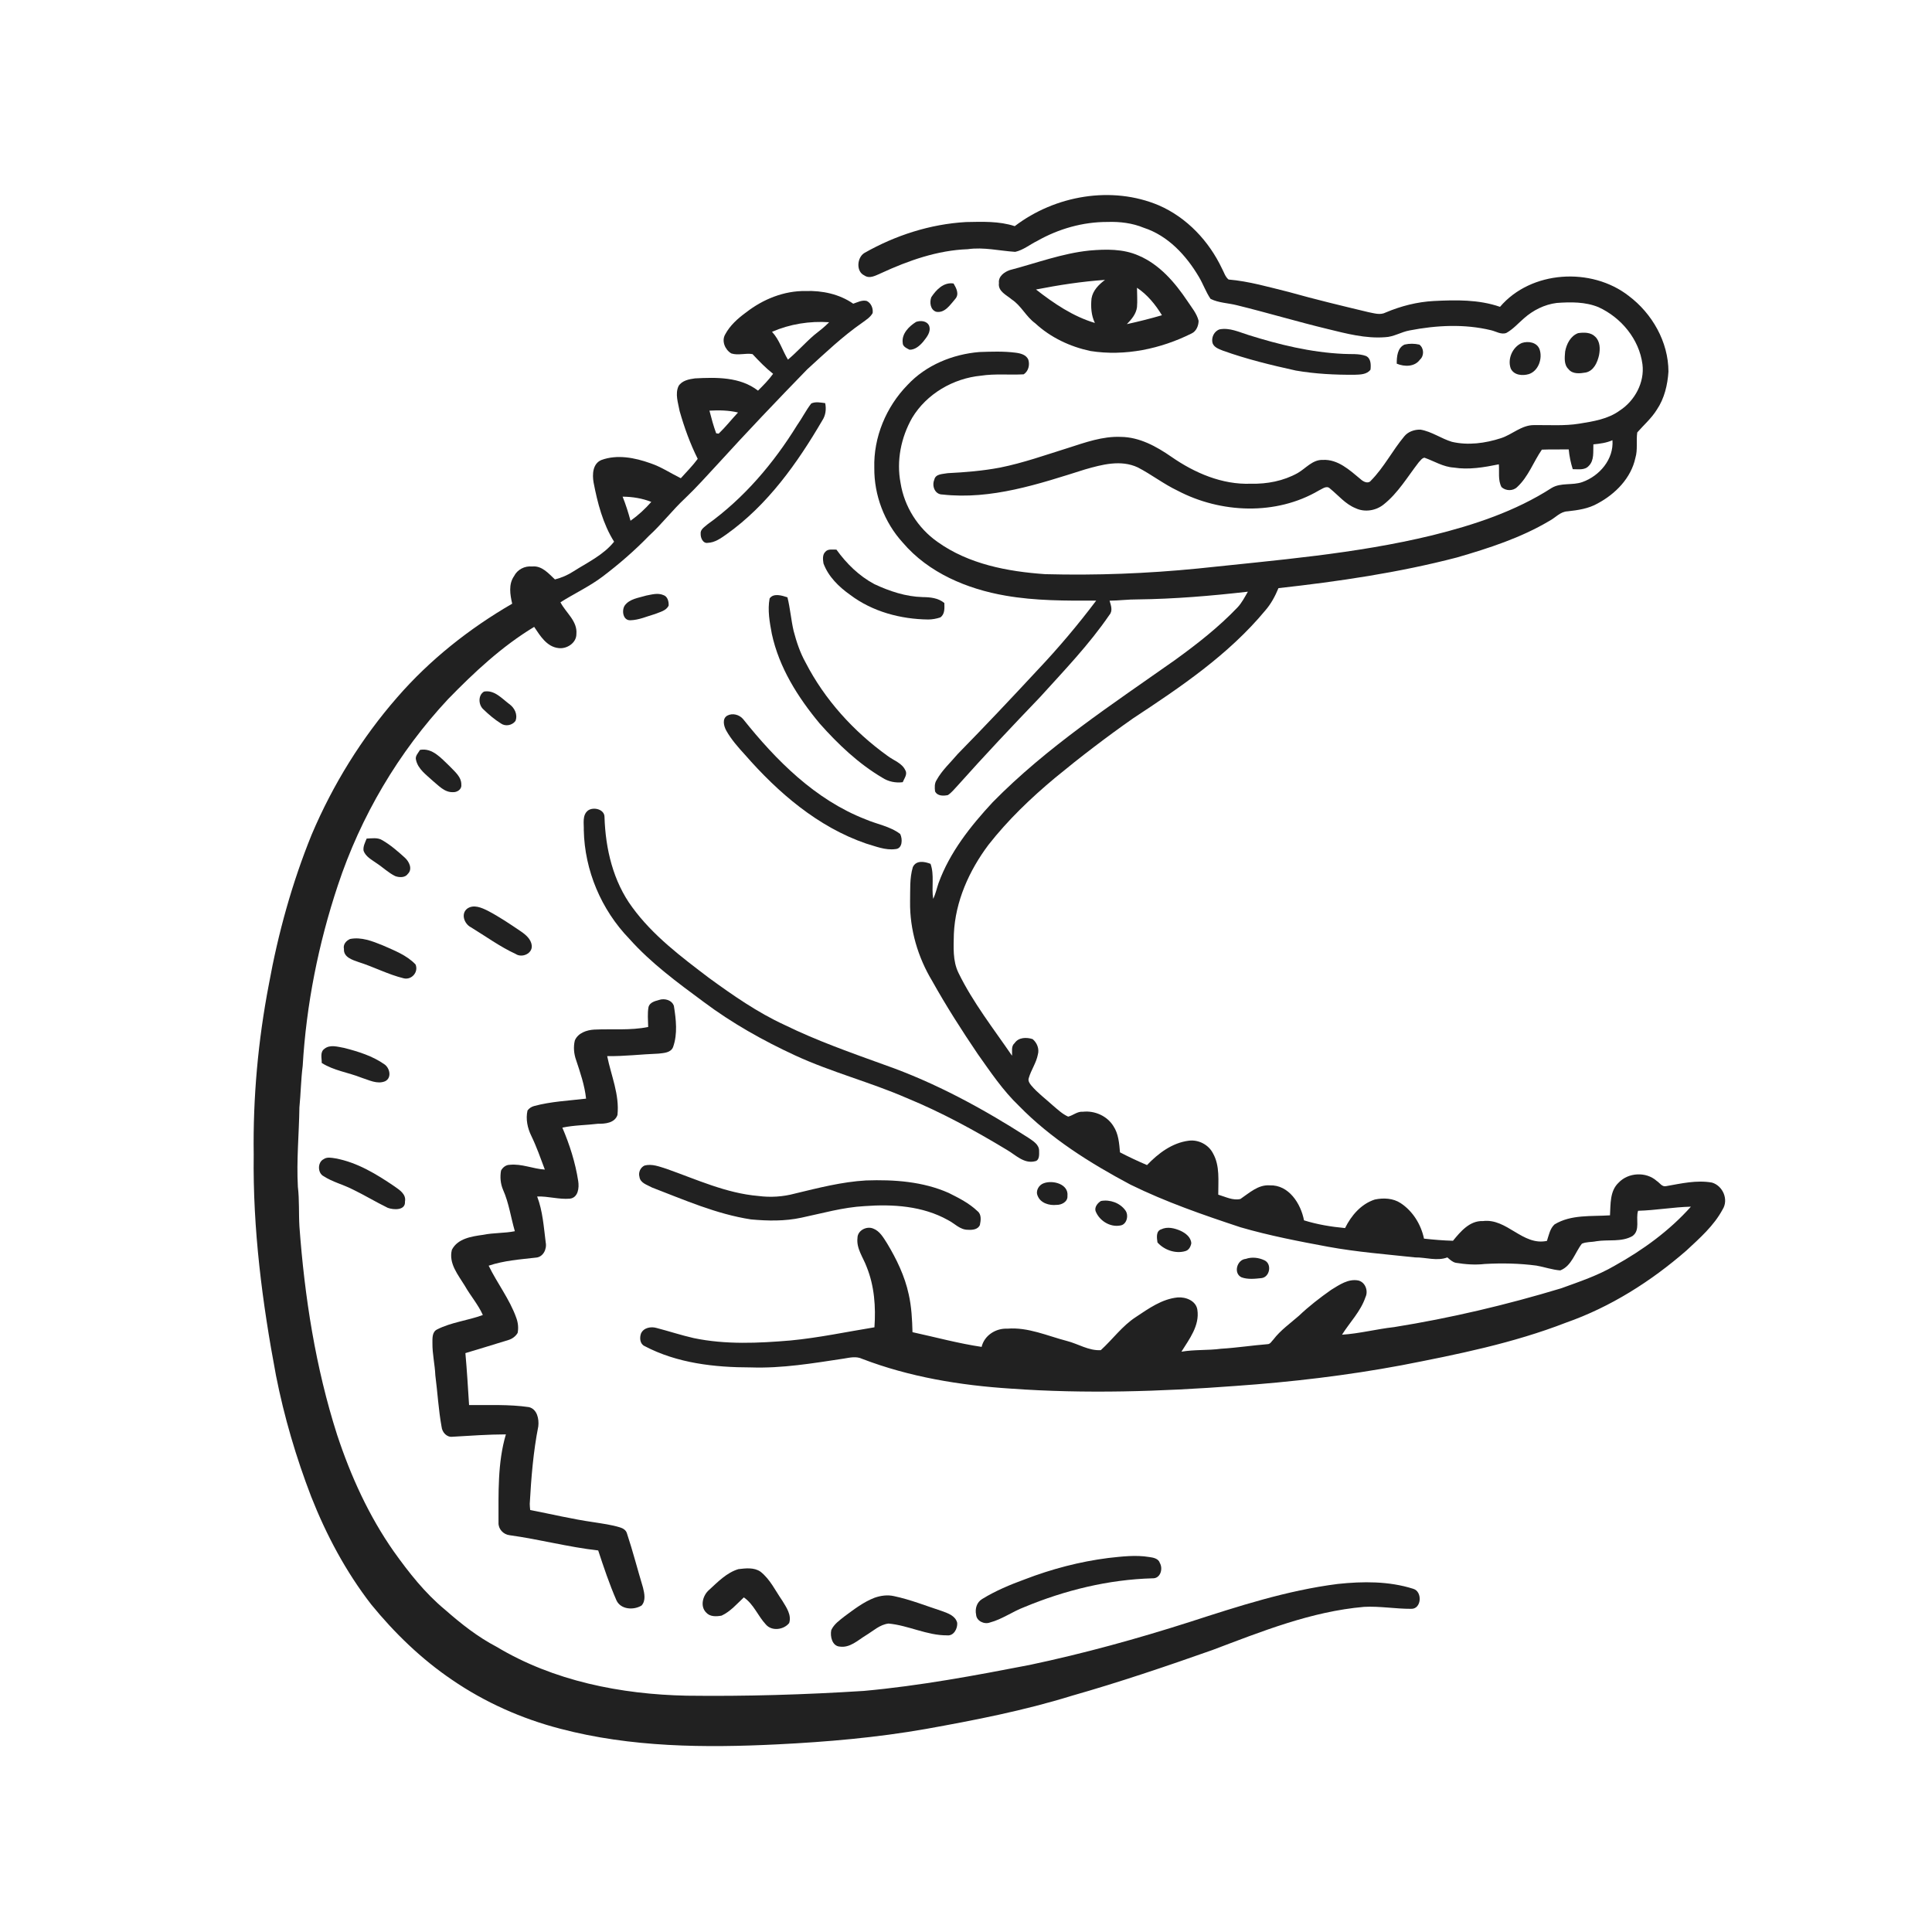 <svg xmlns="http://www.w3.org/2000/svg" width="1024pt" height="1024pt" viewBox="0 0 1024 1024" version="1.1">
<g id="#ffffffff">
<path fill="#ffffff" opacity="0" d=" M 0.00 0.00 L 1024.00 0.00 L 1024.00 1024.00 L 0.00 1024.00 L 0.00 0.00 M 537.83 119.87 C 529.49 117.13 520.65 117.53 512.00 117.69 C 493.05 118.77 474.54 124.74 458.09 134.11 C 454.22 136.53 453.62 143.91 458.11 145.98 C 460.97 147.98 464.24 145.95 466.98 144.79 C 481.46 138.12 496.86 132.65 512.94 132.08 C 521.35 130.86 529.73 132.95 538.09 133.49 C 542.36 132.55 545.86 129.59 549.75 127.70 C 561.06 121.27 573.96 117.60 587.00 117.64 C 593.53 117.42 600.14 118.21 606.21 120.72 C 619.04 124.89 628.66 135.30 635.37 146.63 C 637.66 150.44 639.11 154.71 641.61 158.40 C 645.93 160.57 650.96 160.59 655.59 161.78 C 671.69 165.73 687.59 170.50 703.71 174.39 C 713.65 176.82 723.76 179.51 734.10 178.73 C 738.70 178.57 742.68 175.91 747.16 175.13 C 761.33 172.38 776.15 171.61 790.29 175.03 C 792.93 175.63 795.64 177.51 798.41 176.46 C 801.97 174.48 804.68 171.36 807.73 168.72 C 812.58 164.42 818.64 161.37 825.10 160.57 C 832.54 160.03 840.25 159.93 847.27 162.82 C 859.29 168.34 868.82 179.80 870.54 193.10 C 871.74 202.69 866.47 212.44 858.49 217.60 C 852.27 222.15 844.44 223.35 837.03 224.55 C 829.09 225.84 821.06 225.20 813.07 225.31 C 806.44 225.26 801.51 230.34 795.48 232.26 C 787.19 234.94 778.13 236.17 769.55 234.18 C 763.84 232.46 758.85 228.73 752.91 227.72 C 749.74 227.61 746.33 228.75 744.29 231.28 C 738.02 238.79 733.56 247.71 726.66 254.70 C 725.12 256.69 722.53 255.28 721.09 253.93 C 715.33 249.16 709.12 243.32 701.08 243.76 C 695.63 243.60 692.12 248.25 687.78 250.74 C 680.26 254.93 671.56 256.59 663.00 256.38 C 647.77 256.97 633.20 250.68 620.90 242.14 C 612.95 236.63 603.95 231.64 594.02 231.56 C 584.40 231.16 575.22 234.50 566.20 237.39 C 554.23 241.13 542.37 245.36 530.05 247.83 C 520.88 249.57 511.57 250.32 502.27 250.79 C 499.76 251.30 495.85 251.07 495.20 254.25 C 493.79 257.53 495.48 262.10 499.48 262.10 C 525.41 265.00 550.65 256.52 575.04 248.82 C 584.07 246.22 594.11 243.52 603.10 247.76 C 610.31 251.49 616.77 256.56 624.12 260.05 C 647.03 272.09 676.36 273.30 699.00 259.98 C 700.80 259.19 703.13 257.07 704.95 258.96 C 709.35 262.52 713.06 267.17 718.45 269.34 C 723.27 271.65 729.25 270.71 733.37 267.38 C 741.05 261.28 746.03 252.66 751.97 245.02 C 752.88 244.14 753.62 242.79 754.99 242.59 C 760.13 244.40 764.93 247.48 770.51 247.82 C 778.50 249.10 786.57 247.69 794.42 246.10 C 794.76 250.12 793.86 254.46 795.83 258.17 C 798.11 260.27 801.92 260.35 804.15 258.13 C 810.07 252.68 812.73 244.82 817.22 238.32 C 821.96 238.13 826.71 238.27 831.46 238.20 C 831.78 241.75 832.51 245.27 833.59 248.68 C 836.42 248.64 839.88 249.35 842.03 246.99 C 845.09 244.02 844.34 239.38 844.52 235.52 C 847.96 235.18 851.44 234.76 854.63 233.32 C 855.40 243.38 847.83 252.23 838.74 255.48 C 833.46 257.40 827.40 255.65 822.43 258.61 C 803.18 271.02 781.15 278.28 759.05 283.75 C 718.36 293.63 676.49 296.86 634.97 301.32 C 608.07 303.99 581.02 305.04 553.99 304.32 C 534.08 302.94 513.36 299.03 496.83 287.16 C 486.51 279.90 479.30 268.48 477.32 256.01 C 475.05 244.22 477.55 231.82 483.47 221.45 C 491.13 208.73 505.27 200.53 519.94 199.12 C 527.43 197.98 535.03 198.82 542.56 198.40 C 545.07 196.80 545.88 193.48 545.06 190.74 C 544.01 188.00 540.84 187.25 538.25 186.93 C 531.90 186.12 525.48 186.36 519.10 186.58 C 504.94 187.74 490.82 193.50 481.03 204.01 C 469.69 215.60 462.93 231.75 463.40 248.02 C 463.26 262.46 468.73 276.88 478.46 287.56 C 492.13 303.63 512.60 312.21 533.00 315.71 C 548.85 318.47 564.98 318.41 581.01 318.34 C 571.37 331.13 561.04 343.38 550.03 355.02 C 536.07 370.06 521.99 384.97 507.63 399.62 C 503.82 404.16 499.31 408.20 496.42 413.44 C 495.25 415.21 495.36 417.43 495.60 419.45 C 496.84 421.99 500.06 421.92 502.43 421.40 C 504.40 420.08 505.87 418.18 507.49 416.47 C 521.77 400.46 536.51 384.86 551.36 369.37 C 564.04 355.36 577.24 341.65 587.94 326.01 C 589.95 323.73 588.83 320.92 588.10 318.38 C 593.07 318.33 598.01 317.66 602.99 317.70 C 622.52 317.47 642.00 315.82 661.40 313.61 C 659.73 316.47 658.22 319.48 655.93 321.92 C 645.95 332.39 634.51 341.33 622.82 349.79 C 589.45 373.34 554.94 395.90 526.17 425.17 C 514.41 437.84 503.36 451.74 497.41 468.18 C 496.48 470.92 495.90 473.80 494.61 476.41 C 493.62 470.26 495.33 463.84 493.21 457.86 C 490.07 456.60 485.52 455.81 483.81 459.62 C 482.04 465.57 482.50 471.87 482.36 478.00 C 482.17 492.72 486.51 507.38 494.09 519.96 C 501.52 533.26 509.73 546.09 518.27 558.71 C 525.00 568.19 531.53 577.96 539.97 586.04 C 556.95 603.46 577.80 616.50 599.15 627.87 C 617.92 637.09 637.73 643.95 657.55 650.50 C 672.78 654.92 688.38 657.92 703.95 660.81 C 719.18 663.60 734.63 664.79 750.01 666.45 C 755.69 666.37 761.62 668.55 767.13 666.45 C 768.48 667.59 769.81 668.93 771.62 669.31 C 776.69 670.13 781.87 670.53 787.00 669.93 C 796.13 669.42 805.31 669.60 814.38 670.80 C 818.60 671.55 822.69 673.01 826.98 673.34 C 833.06 670.97 834.72 663.92 838.43 659.19 C 840.79 658.13 843.56 658.42 846.08 657.88 C 852.40 656.86 859.39 658.45 865.20 655.16 C 869.57 652.08 866.82 646.12 868.21 641.74 C 877.58 641.49 886.85 639.79 896.22 639.56 C 884.82 652.33 870.74 662.55 855.82 670.84 C 846.94 676.05 837.14 679.31 827.51 682.81 C 798.46 691.60 768.85 698.60 738.87 703.40 C 729.63 704.42 720.58 706.83 711.29 707.42 C 715.44 700.81 721.16 695.11 723.71 687.58 C 725.33 684.25 723.70 679.63 719.96 678.69 C 714.60 677.64 709.87 681.00 705.55 683.64 C 699.56 687.86 693.74 692.35 688.43 697.41 C 683.81 701.45 678.70 705.03 674.94 709.95 C 674.01 710.86 673.30 712.44 671.81 712.44 C 663.58 713.10 655.42 714.37 647.19 714.86 C 640.21 715.80 633.13 715.23 626.18 716.43 C 630.35 709.73 635.90 702.62 634.63 694.21 C 633.93 689.42 628.47 687.32 624.16 687.67 C 615.82 688.49 608.80 693.56 602.02 698.06 C 594.80 702.75 589.74 709.87 583.45 715.61 C 577.11 716.01 571.51 712.29 565.53 710.75 C 555.12 708.06 544.92 703.32 533.92 704.22 C 527.83 703.92 521.71 707.77 520.28 713.88 C 507.93 712.04 495.84 708.74 483.64 706.08 C 483.47 699.34 483.12 692.57 481.63 685.99 C 479.55 676.32 475.19 667.33 470.12 658.92 C 468.19 655.93 466.28 652.44 462.75 651.14 C 459.29 649.72 454.49 652.17 454.48 656.16 C 453.82 661.78 457.52 666.47 459.35 671.49 C 463.46 681.63 464.23 692.68 463.47 703.50 C 448.65 705.91 433.93 709.06 418.97 710.48 C 401.93 711.92 384.55 712.74 367.70 709.22 C 361.07 707.72 354.60 705.57 348.02 703.86 C 345.04 702.97 341.13 703.68 339.75 706.77 C 338.93 709.05 339.13 712.26 341.60 713.43 C 358.88 722.54 378.73 724.75 398.00 724.76 C 414.56 725.33 430.95 722.54 447.27 720.08 C 450.45 719.55 453.87 718.74 456.94 720.21 C 482.07 729.85 508.88 734.26 535.65 735.99 C 575.36 738.85 615.28 737.55 654.95 734.57 C 684.45 732.50 713.88 729.04 742.97 723.60 C 772.40 717.89 801.98 711.91 830.02 701.03 C 853.61 692.76 875.03 679.17 893.83 662.82 C 900.89 656.25 908.41 649.66 913.01 641.05 C 916.33 635.84 913.17 628.50 907.40 626.80 C 899.24 625.33 891.04 627.29 883.02 628.69 C 880.87 629.17 879.66 626.88 878.07 625.90 C 872.47 620.89 862.98 621.40 857.87 626.87 C 853.19 631.27 853.68 638.27 853.33 644.15 C 843.47 644.81 832.76 643.60 823.94 648.96 C 821.49 651.19 820.92 654.68 819.91 657.70 C 806.97 660.44 798.76 645.60 785.99 647.19 C 778.97 646.90 774.14 652.72 770.11 657.63 C 764.97 657.50 759.85 657.06 754.75 656.50 C 753.16 648.97 748.84 641.95 742.37 637.68 C 738.37 635.04 733.23 634.81 728.67 635.78 C 721.42 638.11 716.19 644.26 712.91 650.90 C 705.56 650.23 698.20 649.01 691.15 646.81 C 689.47 637.96 683.09 627.91 673.01 628.26 C 666.85 627.81 662.18 632.29 657.45 635.48 C 653.47 636.44 649.48 634.30 645.70 633.20 C 645.65 625.84 646.67 617.90 642.87 611.22 C 640.48 606.62 635.13 603.91 630.02 604.60 C 621.23 605.73 613.90 611.30 607.94 617.51 C 603.08 615.45 598.30 613.20 593.62 610.77 C 593.20 606.02 592.85 600.96 590.14 596.88 C 586.81 591.46 580.20 588.55 573.94 589.25 C 571.02 588.99 568.81 591.18 566.15 591.84 C 563.07 590.46 560.60 588.08 558.05 585.93 C 554.21 582.42 549.96 579.32 546.60 575.32 C 545.68 574.22 544.73 572.81 545.29 571.33 C 546.52 567.06 549.26 563.34 550.09 558.92 C 550.95 555.95 549.64 552.64 547.30 550.74 C 544.07 549.71 539.91 549.75 537.80 552.83 C 535.78 554.52 536.58 557.28 536.39 559.56 C 526.57 545.20 515.72 531.40 508.04 515.70 C 504.87 509.26 505.43 501.91 505.57 494.96 C 506.33 477.75 513.66 461.45 523.88 447.81 C 534.21 434.61 546.39 422.95 559.25 412.23 C 572.63 401.20 586.42 390.66 600.61 380.70 C 625.78 364.14 651.21 346.97 670.61 323.58 C 673.66 320.10 675.85 315.98 677.61 311.73 C 709.43 308.19 741.23 303.54 772.24 295.46 C 789.08 290.57 806.00 285.11 821.15 276.12 C 824.41 274.44 826.97 271.14 830.88 271.01 C 836.35 270.41 841.95 269.61 846.80 266.83 C 856.18 261.82 864.50 253.41 866.78 242.73 C 868.12 238.32 867.13 233.68 867.78 229.20 C 871.28 225.20 875.36 221.67 878.18 217.10 C 882.16 211.19 883.85 204.01 884.31 196.98 C 884.30 181.21 875.67 166.14 863.21 156.79 C 843.47 141.46 811.51 143.31 795.04 162.63 C 783.77 158.71 771.67 158.94 759.92 159.54 C 751.13 160.01 742.51 162.21 734.42 165.64 C 731.51 167.15 728.28 166.00 725.29 165.45 C 711.17 162.07 697.04 158.68 683.06 154.75 C 672.51 152.16 662.03 149.08 651.17 148.15 C 649.35 146.69 648.75 144.27 647.65 142.30 C 640.78 127.80 629.10 115.34 614.28 108.87 C 589.28 98.27 559.16 103.59 537.83 119.87 M 577.46 132.79 C 562.97 134.27 549.26 139.48 535.25 143.14 C 532.32 144.14 529.04 146.49 529.46 150.00 C 528.84 154.46 533.48 156.33 536.27 158.73 C 541.29 162.04 543.82 167.83 548.67 171.33 C 556.80 178.88 567.18 183.77 577.98 186.05 C 596.29 188.92 615.19 184.93 631.65 176.70 C 634.09 175.53 635.27 172.58 635.28 170.02 C 634.30 166.08 631.57 162.95 629.40 159.63 C 622.78 149.76 614.65 140.20 603.45 135.45 C 595.30 131.84 586.17 132.04 577.46 132.79 M 493.58 157.57 C 492.63 160.24 493.08 164.18 496.16 165.24 C 500.87 166.11 503.68 161.41 506.36 158.38 C 508.54 155.85 506.84 152.67 505.41 150.26 C 500.17 149.44 496.19 153.57 493.58 157.57 M 395.53 165.51 C 391.13 168.71 386.91 172.45 384.33 177.31 C 382.34 180.80 384.33 185.41 387.61 187.33 C 391.28 188.52 395.18 187.02 398.85 187.69 C 402.29 191.37 405.79 195.01 409.76 198.13 C 407.42 201.39 404.59 204.23 401.76 207.05 C 392.29 199.70 379.73 199.96 368.37 200.55 C 365.21 200.97 361.51 201.68 359.67 204.57 C 357.68 208.81 359.44 213.52 360.21 217.85 C 362.68 226.54 365.77 235.11 369.81 243.20 C 367.12 246.87 363.88 250.10 360.84 253.48 C 355.46 250.82 350.43 247.43 344.71 245.52 C 336.52 242.61 327.15 240.73 318.76 243.81 C 314.10 245.74 313.87 251.45 314.61 255.72 C 316.71 266.61 319.53 277.62 325.48 287.11 C 319.79 294.21 311.33 298.13 303.81 302.92 C 300.85 304.85 297.56 306.23 294.13 307.11 C 290.74 303.94 287.16 299.67 282.00 300.25 C 278.10 299.87 274.22 301.84 272.45 305.38 C 269.44 309.69 270.37 315.19 271.47 319.97 C 248.74 333.14 227.81 349.71 210.56 369.57 C 191.67 391.18 176.39 415.94 165.19 442.35 C 154.80 467.94 147.41 494.69 142.48 521.85 C 136.78 551.54 134.04 581.77 134.47 612.00 C 133.94 651.32 138.99 690.47 146.28 729.05 C 150.60 750.96 156.93 772.45 164.95 793.29 C 172.95 813.58 183.32 833.04 196.69 850.32 C 209.07 865.51 223.32 879.31 239.57 890.33 C 256.98 902.27 276.52 910.96 296.94 916.26 C 334.39 926.14 373.55 926.45 411.98 924.55 C 438.35 923.25 464.71 920.96 490.74 916.38 C 516.76 911.72 542.77 906.63 568.05 898.80 C 593.20 891.64 617.96 883.25 642.60 874.55 C 668.66 864.72 694.98 854.09 723.00 851.67 C 731.34 851.23 739.61 852.75 747.94 852.71 C 753.50 852.88 754.03 843.52 749.05 842.10 C 736.18 838.00 722.34 838.11 709.03 839.53 C 682.13 842.94 656.26 851.37 630.56 859.68 C 602.66 868.60 574.37 876.41 545.70 882.46 C 516.59 888.10 487.38 893.54 457.83 896.22 C 426.59 898.21 395.27 899.15 363.96 898.75 C 329.07 898.03 293.41 890.98 263.20 872.84 C 253.20 867.62 244.30 860.59 235.86 853.16 C 225.24 844.38 216.66 833.46 208.70 822.30 C 195.49 803.46 185.88 782.30 178.68 760.50 C 167.23 724.75 161.44 687.42 158.70 650.06 C 158.29 643.05 158.71 636.00 157.88 629.02 C 157.10 614.99 158.50 600.99 158.69 586.96 C 159.43 579.65 159.49 572.29 160.43 565.00 C 162.34 532.44 168.77 500.22 179.06 469.28 C 191.18 432.68 211.20 398.70 237.52 370.52 C 251.38 356.29 266.05 342.57 283.12 332.26 C 286.27 336.95 289.78 342.79 295.96 343.49 C 300.39 344.12 305.56 340.77 305.50 336.03 C 306.13 329.16 299.92 324.79 297.05 319.23 C 304.46 314.53 312.51 310.83 319.52 305.50 C 328.18 298.93 336.41 291.79 343.98 283.98 C 350.79 277.78 356.37 270.39 363.11 264.11 C 369.26 258.26 374.90 251.89 380.67 245.68 C 396.07 228.76 411.85 212.20 427.80 195.80 C 437.24 187.20 446.51 178.33 457.03 171.03 C 459.03 169.55 461.28 168.18 462.52 165.94 C 462.85 163.44 461.76 160.68 459.43 159.53 C 456.92 158.85 454.54 160.22 452.23 160.97 C 444.90 155.86 435.79 153.94 426.96 154.25 C 415.56 154.07 404.45 158.59 395.53 165.51 M 485.57 170.60 C 481.81 172.94 477.83 176.86 478.45 181.69 C 478.42 183.70 480.56 184.56 482.06 185.36 C 484.99 185.44 487.42 183.29 489.24 181.19 C 491.14 178.77 493.67 175.88 492.42 172.57 C 491.20 170.01 487.94 169.79 485.57 170.60 M 646.44 174.56 C 643.50 175.49 641.87 178.98 642.69 181.89 C 643.54 184.17 646.02 184.98 648.08 185.82 C 660.71 190.36 673.77 193.53 686.86 196.41 C 697.13 198.18 707.59 198.71 718.01 198.63 C 720.92 198.53 724.51 198.53 726.40 195.91 C 726.66 193.34 726.69 189.90 723.94 188.66 C 720.08 187.28 715.92 187.82 711.92 187.56 C 694.75 186.76 677.92 182.67 661.59 177.52 C 656.69 175.99 651.70 173.57 646.44 174.56 M 836.42 176.57 C 832.44 178.06 830.27 182.33 829.56 186.30 C 829.30 189.45 828.81 193.24 831.34 195.66 C 833.51 198.44 837.47 197.96 840.55 197.43 C 844.76 196.48 846.66 192.09 847.52 188.28 C 848.17 184.95 848.14 181.00 845.53 178.49 C 843.19 176.07 839.50 176.11 836.42 176.57 M 806.59 181.79 C 801.66 183.95 798.89 190.24 800.72 195.31 C 802.39 198.93 806.98 199.29 810.37 198.27 C 815.49 196.54 817.69 189.90 815.98 185.08 C 814.57 181.38 809.95 180.66 806.59 181.79 M 744.48 182.62 C 740.64 184.30 740.28 189.10 740.30 192.75 C 744.32 194.44 749.77 194.52 752.57 190.65 C 754.93 188.57 754.77 184.54 752.31 182.66 C 749.75 182.06 747.03 182.03 744.48 182.62 M 430.00 213.83 C 427.17 217.47 425.13 221.66 422.45 225.42 C 410.00 245.59 394.32 264.05 374.98 277.92 C 373.46 279.31 371.05 280.60 371.37 283.01 C 371.29 285.08 372.60 288.17 375.10 287.72 C 378.90 287.62 382.11 285.25 385.11 283.15 C 406.79 267.71 422.54 245.59 435.82 222.86 C 437.64 220.13 438.01 216.84 437.37 213.67 C 434.93 213.37 432.34 212.77 430.00 213.83 M 437.48 292.43 C 435.82 293.98 436.14 296.60 436.46 298.63 C 439.05 305.65 444.65 311.07 450.64 315.31 C 462.46 324.22 477.39 328.18 492.04 328.35 C 494.19 328.31 496.35 327.94 498.39 327.24 C 500.90 325.49 500.57 322.29 500.53 319.62 C 497.33 316.93 493.08 316.51 489.06 316.47 C 480.11 316.25 471.46 313.36 463.42 309.59 C 455.34 305.30 448.63 298.69 443.32 291.30 C 441.38 291.41 438.93 290.76 437.48 292.43 M 342.51 315.66 C 338.54 316.89 333.66 317.34 331.07 321.01 C 329.42 323.64 330.21 328.92 334.10 328.75 C 338.65 328.64 342.90 326.68 347.22 325.43 C 349.77 324.35 353.15 323.73 354.40 320.94 C 354.50 318.82 353.86 316.10 351.57 315.39 C 348.65 314.13 345.47 315.11 342.51 315.66 M 407.91 317.19 C 406.76 323.42 407.92 329.79 409.08 335.94 C 412.92 353.83 422.92 369.64 434.49 383.53 C 444.22 394.49 455.02 404.76 467.71 412.24 C 470.91 414.30 474.70 415.06 478.46 414.58 C 479.24 412.59 481.11 410.43 479.85 408.27 C 478.07 404.38 473.58 403.05 470.38 400.60 C 452.41 387.67 437.08 370.81 426.93 351.06 C 424.03 345.87 422.16 340.18 420.65 334.46 C 419.26 328.56 418.85 322.47 417.36 316.59 C 414.45 315.64 410.01 314.21 407.91 317.19 M 256.55 366.55 C 253.32 368.42 253.54 373.54 256.12 375.89 C 259.00 378.69 262.11 381.33 265.52 383.47 C 267.93 385.16 271.47 384.47 273.21 382.13 C 274.53 378.71 272.72 375.13 269.89 373.14 C 265.98 370.19 261.98 365.54 256.55 366.55 M 385.45 379.31 C 382.63 380.93 383.63 384.87 384.93 387.23 C 387.60 391.97 391.24 396.09 394.90 400.09 C 412.44 420.16 433.50 438.32 459.05 447.10 C 464.07 448.56 469.26 450.77 474.57 450.04 C 478.44 449.84 478.41 444.63 477.13 442.04 C 471.76 437.92 464.76 436.87 458.64 434.21 C 432.08 423.87 411.36 403.04 393.89 381.16 C 391.89 378.78 388.24 377.77 385.45 379.31 M 222.61 397.46 C 221.64 399.16 219.84 400.76 220.53 402.92 C 221.62 407.66 225.89 410.62 229.26 413.75 C 232.44 416.34 235.58 420.03 240.06 419.86 C 242.22 420.00 244.76 418.42 244.51 416.03 C 244.66 411.63 240.79 408.80 238.10 405.89 C 233.81 401.87 229.21 396.26 222.61 397.46 M 311.64 429.59 C 308.49 432.08 309.55 436.50 309.42 439.99 C 309.85 461.32 318.68 482.18 333.48 497.51 C 345.02 510.47 359.07 520.78 372.97 531.05 C 387.99 542.30 404.46 551.55 421.49 559.42 C 440.71 568.29 461.32 573.57 480.72 582.03 C 499.11 589.60 516.62 599.16 533.63 609.43 C 538.24 612.08 542.69 616.94 548.53 615.50 C 550.98 615.10 550.79 612.00 550.75 610.12 C 550.87 606.61 547.50 604.74 545.01 603.01 C 521.01 587.60 495.76 573.84 468.79 564.39 C 450.90 557.92 432.91 551.60 415.80 543.22 C 401.45 536.61 388.44 527.54 375.71 518.27 C 361.06 507.14 346.04 495.88 335.11 480.87 C 324.97 467.15 320.92 449.89 320.40 433.07 C 320.47 428.91 314.54 427.49 311.64 429.59 M 194.34 444.46 C 193.52 446.52 192.34 448.63 192.70 450.94 C 193.83 454.07 196.97 455.64 199.51 457.47 C 202.91 459.67 205.84 462.59 209.50 464.37 C 211.67 465.15 214.75 465.27 216.20 463.14 C 218.81 460.55 216.81 456.54 214.49 454.51 C 210.80 451.17 206.99 447.86 202.67 445.35 C 200.17 443.77 197.11 444.37 194.34 444.46 M 247.64 481.59 C 244.14 484.32 246.05 489.65 249.58 491.47 C 257.44 496.25 264.94 501.76 273.31 505.62 C 276.67 507.88 282.31 505.41 281.84 501.10 C 281.48 497.88 278.78 495.50 276.24 493.77 C 270.47 489.85 264.66 485.91 258.47 482.69 C 255.21 481.07 251.00 479.21 247.64 481.59 M 185.53 497.69 C 183.45 498.60 181.74 500.59 182.30 503.00 C 182.02 507.33 186.73 508.75 190.00 509.90 C 198.11 512.45 205.73 516.52 214.00 518.53 C 218.20 519.53 221.96 515.17 220.24 511.17 C 215.52 506.21 208.92 503.75 202.79 501.03 C 197.36 498.84 191.49 496.49 185.53 497.69 M 349.31 529.99 C 347.19 530.59 344.46 531.24 343.74 533.65 C 343.09 537.17 343.49 540.77 343.55 544.32 C 334.12 546.25 324.46 545.25 314.92 545.71 C 310.95 545.93 306.35 547.50 304.68 551.45 C 303.84 554.86 304.17 558.51 305.33 561.81 C 307.55 568.51 309.88 575.25 310.63 582.30 C 301.40 583.40 292.04 583.79 283.02 586.24 C 281.66 586.62 280.41 587.43 279.59 588.59 C 278.55 593.16 279.60 597.96 281.64 602.11 C 284.44 607.87 286.52 613.92 288.78 619.90 C 282.48 619.52 276.47 616.68 270.09 617.38 C 268.15 617.39 266.41 618.77 265.56 620.44 C 264.96 623.81 265.26 627.39 266.61 630.56 C 269.74 637.56 270.74 645.24 272.88 652.57 C 267.36 653.68 261.67 653.34 256.15 654.47 C 250.09 655.32 242.61 656.36 239.51 662.41 C 237.66 669.64 242.86 675.74 246.36 681.49 C 249.35 686.77 253.42 691.41 255.92 696.98 C 247.96 699.93 239.24 700.77 231.63 704.65 C 228.94 706.03 229.21 709.37 229.20 711.94 C 229.13 717.66 230.50 723.26 230.74 728.97 C 231.92 738.04 232.40 747.22 234.05 756.23 C 234.34 759.13 236.79 761.93 239.91 761.50 C 249.31 760.96 258.70 760.27 268.13 760.25 C 263.66 775.39 264.26 791.41 264.22 807.03 C 264.06 810.42 266.76 813.28 270.07 813.69 C 285.81 815.84 301.24 820.00 317.06 821.77 C 319.99 830.67 322.97 839.58 326.72 848.19 C 328.97 853.12 335.83 853.54 340.03 850.97 C 342.41 848.40 341.55 844.53 340.81 841.48 C 337.92 831.93 335.46 822.25 332.31 812.78 C 331.86 811.04 330.26 810.04 328.65 809.56 C 324.06 808.14 319.27 807.54 314.54 806.78 C 303.26 805.17 292.18 802.50 281.01 800.34 C 280.88 799.23 280.81 798.14 280.78 797.05 C 281.55 783.30 282.64 769.51 285.31 755.98 C 285.77 752.12 284.71 746.84 280.33 745.80 C 269.82 744.27 259.19 744.80 248.62 744.72 C 248.04 735.53 247.49 726.34 246.67 717.18 C 254.29 714.87 261.92 712.59 269.51 710.22 C 271.52 709.60 273.30 708.29 274.36 706.47 C 274.90 703.79 274.57 700.97 273.62 698.42 C 270.10 688.55 263.55 680.21 259.00 670.84 C 267.06 668.13 275.59 667.53 283.97 666.57 C 287.89 666.35 289.95 662.02 289.24 658.51 C 288.20 650.34 287.67 641.92 284.70 634.17 C 290.53 633.95 296.24 635.82 302.03 635.32 C 306.47 634.80 307.03 629.53 306.46 625.98 C 304.96 616.22 301.93 606.73 298.06 597.67 C 304.27 596.34 310.64 596.39 316.92 595.62 C 320.77 595.67 325.79 595.24 327.27 590.97 C 328.42 580.22 323.91 570.09 321.82 559.76 C 330.92 559.91 339.96 558.77 349.04 558.44 C 351.80 558.12 355.60 558.02 356.76 554.93 C 359.22 547.95 358.32 540.34 357.18 533.18 C 356.12 530.01 352.22 529.00 349.31 529.99 M 171.92 555.92 C 169.50 557.64 170.60 560.88 170.52 563.38 C 176.91 567.45 184.56 568.41 191.50 571.17 C 195.51 572.42 199.93 574.85 204.13 573.08 C 207.74 571.29 206.63 566.13 203.81 564.15 C 197.47 559.68 189.90 557.34 182.46 555.43 C 179.05 554.84 174.88 553.45 171.92 555.92 M 171.49 614.41 C 168.23 616.06 168.27 621.81 171.58 623.44 C 176.25 626.47 181.76 627.79 186.70 630.31 C 193.09 633.36 199.15 637.08 205.51 640.17 C 208.60 641.33 214.99 641.65 214.64 636.87 C 215.39 633.00 211.85 630.76 209.15 628.85 C 199.56 622.33 189.35 616.07 177.78 613.96 C 175.71 613.65 173.32 613.09 171.49 614.41 M 341.62 617.76 C 339.43 618.76 338.25 621.43 338.92 623.74 C 339.35 627.09 343.07 627.99 345.59 629.41 C 362.72 635.98 379.75 643.50 398.01 646.31 C 406.91 647.14 415.98 647.30 424.76 645.40 C 435.84 643.07 446.83 639.88 458.19 639.27 C 473.15 638.15 489.01 639.16 502.38 646.63 C 505.91 648.38 508.81 651.86 513.03 651.81 C 515.35 651.96 518.20 651.73 519.35 649.35 C 519.86 646.87 520.34 643.67 518.06 641.91 C 513.70 637.73 508.22 634.98 502.88 632.30 C 489.15 626.20 473.84 625.15 459.01 625.66 C 446.20 626.39 433.74 629.63 421.32 632.61 C 415.03 634.32 408.40 634.74 401.94 633.89 C 384.91 632.46 369.22 625.14 353.30 619.52 C 349.55 618.35 345.59 616.71 341.62 617.76 M 553.30 627.11 C 550.66 627.94 548.76 631.14 549.97 633.78 C 551.46 637.68 556.14 639.04 559.97 638.62 C 562.62 638.69 565.99 636.97 565.77 633.92 C 566.49 627.57 558.08 625.37 553.30 627.11 M 583.53 636.55 C 581.82 637.57 580.07 639.70 580.65 641.83 C 582.57 646.92 588.24 650.55 593.70 649.55 C 597.25 649.15 598.40 644.11 596.47 641.53 C 593.61 637.55 588.30 635.66 583.53 636.55 M 615.49 651.56 C 612.55 652.50 613.16 656.13 613.48 658.51 C 616.98 662.49 623.03 664.65 628.22 663.12 C 630.11 662.63 631.06 660.79 631.41 659.01 C 631.27 655.76 628.41 653.60 625.71 652.34 C 622.55 650.96 618.77 649.99 615.49 651.56 M 660.29 667.24 C 655.60 667.61 653.58 674.87 658.01 677.00 C 661.36 678.22 665.13 677.80 668.64 677.42 C 673.10 676.88 674.26 669.79 670.14 667.97 C 667.11 666.53 663.49 666.12 660.29 667.24 M 587.46 825.76 C 572.32 827.68 557.45 831.59 543.22 837.06 C 535.39 839.92 527.63 843.15 520.53 847.53 C 517.72 849.22 516.70 852.64 517.35 855.75 C 517.53 859.15 521.65 861.10 524.65 859.97 C 531.14 858.26 536.65 854.16 542.90 851.80 C 564.41 842.85 587.47 837.20 610.81 836.54 C 615.03 836.77 616.55 831.56 614.74 828.40 C 614.01 826.06 611.25 825.53 609.14 825.26 C 601.93 824.06 594.64 824.98 587.46 825.76 M 391.38 831.67 C 385.12 833.54 380.45 838.48 375.75 842.76 C 372.49 845.62 370.91 851.39 374.32 854.72 C 376.35 857.00 379.73 856.82 382.47 856.31 C 387.13 854.15 390.56 850.10 394.25 846.65 C 399.49 850.25 401.70 856.49 405.93 861.02 C 409.08 864.71 415.43 863.84 418.28 860.24 C 419.66 855.94 416.75 851.88 414.63 848.38 C 410.96 843.12 408.20 837.03 403.04 833.00 C 399.66 830.67 395.23 831.22 391.38 831.67 M 463.50 846.85 C 457.66 849.11 452.64 852.99 447.64 856.68 C 445.00 858.78 442.01 860.83 440.58 864.02 C 439.90 867.31 441.06 872.49 445.13 872.73 C 450.45 873.50 454.62 869.42 458.82 866.85 C 462.71 864.53 466.31 861.02 470.96 860.52 C 481.48 861.48 491.27 866.83 501.94 866.77 C 505.50 867.21 507.58 863.19 507.34 860.15 C 506.43 856.41 502.51 855.09 499.31 853.92 C 490.85 851.15 482.54 847.82 473.80 845.97 C 470.37 845.20 466.79 845.69 463.50 846.85 Z" />
<path fill="#ffffff" opacity="0" d=" M 549.10 153.44 C 561.18 151.09 573.40 149.18 585.68 148.35 C 582.38 150.80 579.19 154.01 578.52 158.25 C 578.09 162.62 578.37 167.16 580.31 171.17 C 568.71 167.73 558.55 160.81 549.10 153.44 Z" />
<path fill="#ffffff" opacity="0" d=" M 602.63 152.52 C 608.14 156.18 612.44 161.47 615.85 167.08 C 609.71 168.88 603.50 170.43 597.26 171.80 C 599.71 169.30 602.17 166.43 602.63 162.81 C 602.93 159.39 602.63 155.95 602.63 152.52 Z" />
<path fill="#ffffff" opacity="0" d=" M 409.18 175.87 C 418.68 171.74 429.15 170.08 439.47 170.79 C 437.03 173.29 434.27 175.43 431.53 177.58 C 426.71 181.73 422.50 186.52 417.63 190.61 C 414.68 185.76 413.14 180.11 409.18 175.87 Z" />
<path fill="#ffffff" opacity="0" d=" M 376.02 217.65 C 381.09 217.37 386.20 217.45 391.16 218.64 C 387.69 222.33 384.56 226.35 380.90 229.85 C 380.57 229.80 379.91 229.70 379.58 229.65 C 378.14 225.73 377.06 221.69 376.02 217.65 Z" />
<path fill="#ffffff" opacity="0" d=" M 330.00 263.24 C 335.19 263.29 340.37 264.10 345.20 266.02 C 341.92 269.75 338.25 273.15 334.19 276.01 C 333.02 271.68 331.67 267.41 330.00 263.24 Z" />
</g>
<g id="#212121ff">
<path fill="#212121" opacity="1.00" d=" M 537.83 119.87 C 559.16 103.59 589.28 98.27 614.28 108.87 C 629.10 115.34 640.78 127.80 647.65 142.30 C 648.75 144.27 649.35 146.69 651.17 148.15 C 662.03 149.08 672.51 152.16 683.06 154.75 C 697.04 158.68 711.17 162.07 725.29 165.45 C 728.28 166.00 731.51 167.15 734.42 165.64 C 742.51 162.21 751.13 160.01 759.92 159.54 C 771.67 158.94 783.77 158.71 795.04 162.63 C 811.51 143.31 843.47 141.46 863.21 156.79 C 875.67 166.14 884.30 181.21 884.31 196.98 C 883.85 204.01 882.16 211.19 878.18 217.10 C 875.36 221.67 871.28 225.20 867.78 229.20 C 867.13 233.68 868.12 238.32 866.78 242.73 C 864.50 253.41 856.18 261.82 846.80 266.83 C 841.95 269.61 836.35 270.41 830.88 271.01 C 826.97 271.14 824.41 274.44 821.15 276.12 C 806.00 285.11 789.08 290.57 772.24 295.46 C 741.23 303.54 709.43 308.19 677.61 311.73 C 675.85 315.98 673.66 320.10 670.61 323.58 C 651.21 346.97 625.78 364.14 600.61 380.70 C 586.42 390.66 572.63 401.20 559.25 412.23 C 546.39 422.95 534.21 434.61 523.88 447.81 C 513.66 461.45 506.33 477.75 505.57 494.96 C 505.43 501.91 504.87 509.26 508.04 515.70 C 515.72 531.40 526.57 545.20 536.39 559.56 C 536.58 557.28 535.78 554.52 537.80 552.83 C 539.91 549.75 544.07 549.71 547.30 550.74 C 549.64 552.64 550.95 555.95 550.09 558.92 C 549.26 563.34 546.52 567.06 545.29 571.33 C 544.73 572.81 545.68 574.22 546.60 575.32 C 549.96 579.32 554.21 582.42 558.05 585.93 C 560.60 588.08 563.07 590.46 566.15 591.84 C 568.81 591.18 571.02 588.99 573.94 589.25 C 580.20 588.55 586.81 591.46 590.14 596.88 C 592.85 600.96 593.20 606.02 593.62 610.77 C 598.30 613.20 603.08 615.45 607.94 617.51 C 613.90 611.30 621.23 605.73 630.02 604.60 C 635.13 603.91 640.48 606.62 642.87 611.22 C 646.67 617.90 645.65 625.84 645.70 633.20 C 649.48 634.30 653.47 636.44 657.45 635.48 C 662.18 632.29 666.85 627.81 673.01 628.26 C 683.09 627.91 689.47 637.96 691.15 646.81 C 698.20 649.01 705.56 650.23 712.91 650.90 C 716.19 644.26 721.42 638.11 728.67 635.78 C 733.23 634.81 738.37 635.04 742.37 637.68 C 748.84 641.95 753.16 648.97 754.75 656.50 C 759.85 657.06 764.97 657.50 770.11 657.63 C 774.14 652.72 778.97 646.90 785.99 647.19 C 798.76 645.60 806.97 660.44 819.91 657.70 C 820.92 654.68 821.49 651.19 823.94 648.96 C 832.76 643.60 843.47 644.81 853.33 644.15 C 853.68 638.27 853.19 631.27 857.87 626.87 C 862.98 621.40 872.47 620.89 878.07 625.90 C 879.66 626.88 880.87 629.17 883.02 628.69 C 891.04 627.29 899.24 625.33 907.40 626.80 C 913.17 628.50 916.33 635.84 913.01 641.05 C 908.41 649.66 900.89 656.25 893.83 662.82 C 875.03 679.17 853.61 692.76 830.02 701.03 C 801.98 711.91 772.40 717.89 742.97 723.60 C 713.88 729.04 684.45 732.50 654.95 734.57 C 615.28 737.55 575.36 738.85 535.65 735.99 C 508.88 734.26 482.07 729.85 456.94 720.21 C 453.87 718.74 450.45 719.55 447.27 720.08 C 430.95 722.54 414.56 725.33 398.00 724.76 C 378.73 724.75 358.88 722.54 341.60 713.43 C 339.13 712.26 338.93 709.05 339.75 706.77 C 341.13 703.68 345.04 702.97 348.02 703.86 C 354.60 705.57 361.07 707.72 367.70 709.22 C 384.55 712.74 401.93 711.92 418.97 710.48 C 433.93 709.06 448.65 705.91 463.47 703.50 C 464.23 692.68 463.46 681.63 459.35 671.49 C 457.52 666.47 453.82 661.78 454.48 656.16 C 454.49 652.17 459.29 649.72 462.75 651.14 C 466.28 652.44 468.19 655.93 470.12 658.92 C 475.19 667.33 479.55 676.32 481.63 685.99 C 483.12 692.57 483.47 699.34 483.64 706.08 C 495.84 708.74 507.93 712.04 520.28 713.88 C 521.71 707.77 527.83 703.92 533.92 704.22 C 544.92 703.32 555.12 708.06 565.53 710.75 C 571.51 712.29 577.11 716.01 583.45 715.61 C 589.74 709.87 594.80 702.75 602.02 698.06 C 608.80 693.56 615.82 688.49 624.16 687.67 C 628.47 687.32 633.93 689.42 634.63 694.21 C 635.90 702.62 630.35 709.73 626.18 716.43 C 633.13 715.23 640.21 715.80 647.19 714.86 C 655.42 714.37 663.58 713.10 671.81 712.44 C 673.30 712.44 674.01 710.86 674.94 709.95 C 678.70 705.03 683.81 701.45 688.43 697.41 C 693.74 692.35 699.56 687.86 705.55 683.64 C 709.87 681.00 714.60 677.64 719.96 678.69 C 723.70 679.63 725.33 684.25 723.71 687.58 C 721.16 695.11 715.44 700.81 711.29 707.42 C 720.58 706.83 729.63 704.42 738.87 703.40 C 768.85 698.60 798.46 691.60 827.51 682.81 C 837.14 679.31 846.94 676.05 855.82 670.84 C 870.74 662.55 884.82 652.33 896.22 639.56 C 886.85 639.79 877.58 641.49 868.21 641.74 C 866.82 646.12 869.57 652.08 865.20 655.16 C 859.39 658.45 852.40 656.86 846.08 657.88 C 843.56 658.42 840.79 658.13 838.43 659.19 C 834.72 663.92 833.06 670.97 826.98 673.34 C 822.69 673.01 818.60 671.55 814.38 670.80 C 805.31 669.60 796.13 669.42 787.00 669.93 C 781.87 670.53 776.69 670.13 771.62 669.31 C 769.81 668.93 768.48 667.59 767.13 666.45 C 761.62 668.55 755.69 666.37 750.01 666.45 C 734.63 664.79 719.18 663.60 703.95 660.81 C 688.38 657.92 672.78 654.92 657.55 650.50 C 637.73 643.95 617.92 637.09 599.15 627.87 C 577.80 616.50 556.95 603.46 539.97 586.04 C 531.53 577.96 525.00 568.19 518.27 558.71 C 509.73 546.09 501.52 533.26 494.09 519.96 C 486.51 507.38 482.17 492.72 482.36 478.00 C 482.50 471.87 482.04 465.57 483.81 459.62 C 485.52 455.81 490.07 456.60 493.21 457.86 C 495.33 463.84 493.62 470.26 494.61 476.41 C 495.90 473.80 496.48 470.92 497.41 468.18 C 503.36 451.74 514.41 437.84 526.17 425.17 C 554.94 395.90 589.45 373.34 622.82 349.79 C 634.51 341.33 645.95 332.39 655.93 321.92 C 658.22 319.48 659.73 316.47 661.40 313.61 C 642.00 315.82 622.52 317.47 602.99 317.70 C 598.01 317.66 593.07 318.33 588.10 318.38 C 588.83 320.92 589.95 323.73 587.94 326.01 C 577.24 341.65 564.04 355.36 551.36 369.37 C 536.51 384.86 521.77 400.46 507.49 416.47 C 505.87 418.18 504.40 420.08 502.43 421.40 C 500.06 421.92 496.84 421.99 495.60 419.45 C 495.36 417.43 495.25 415.21 496.42 413.44 C 499.31 408.20 503.82 404.16 507.63 399.62 C 521.99 384.97 536.07 370.06 550.03 355.02 C 561.04 343.38 571.37 331.13 581.01 318.34 C 564.98 318.41 548.85 318.47 533.00 315.71 C 512.60 312.21 492.13 303.63 478.46 287.56 C 468.73 276.88 463.26 262.46 463.40 248.02 C 462.93 231.75 469.69 215.60 481.03 204.01 C 490.82 193.50 504.94 187.74 519.10 186.58 C 525.48 186.36 531.90 186.12 538.25 186.93 C 540.84 187.25 544.01 188.00 545.06 190.74 C 545.88 193.48 545.07 196.80 542.56 198.40 C 535.03 198.82 527.43 197.98 519.94 199.12 C 505.27 200.53 491.13 208.73 483.47 221.45 C 477.55 231.82 475.05 244.22 477.32 256.01 C 479.30 268.48 486.51 279.90 496.83 287.16 C 513.36 299.03 534.08 302.94 553.99 304.32 C 581.02 305.04 608.07 303.99 634.97 301.32 C 676.49 296.86 718.36 293.63 759.05 283.75 C 781.15 278.28 803.18 271.02 822.43 258.61 C 827.40 255.65 833.46 257.40 838.74 255.48 C 847.83 252.23 855.40 243.38 854.63 233.32 C 851.44 234.76 847.96 235.18 844.52 235.52 C 844.34 239.38 845.09 244.02 842.03 246.99 C 839.88 249.35 836.42 248.64 833.59 248.68 C 832.51 245.27 831.78 241.75 831.46 238.20 C 826.71 238.27 821.96 238.13 817.22 238.32 C 812.73 244.82 810.07 252.68 804.15 258.13 C 801.92 260.35 798.11 260.27 795.83 258.17 C 793.86 254.46 794.76 250.12 794.42 246.10 C 786.57 247.69 778.50 249.10 770.51 247.82 C 764.93 247.48 760.13 244.40 754.99 242.59 C 753.62 242.79 752.88 244.14 751.97 245.02 C 746.03 252.66 741.05 261.28 733.37 267.38 C 729.25 270.71 723.27 271.65 718.45 269.34 C 713.06 267.17 709.35 262.52 704.95 258.96 C 703.13 257.07 700.80 259.19 699.00 259.98 C 676.36 273.30 647.03 272.09 624.12 260.05 C 616.77 256.56 610.31 251.49 603.10 247.76 C 594.11 243.52 584.07 246.22 575.04 248.82 C 550.65 256.52 525.41 265.00 499.48 262.10 C 495.48 262.10 493.79 257.53 495.20 254.25 C 495.85 251.07 499.76 251.30 502.27 250.79 C 511.57 250.32 520.88 249.57 530.05 247.83 C 542.37 245.36 554.23 241.13 566.20 237.39 C 575.22 234.50 584.40 231.16 594.02 231.56 C 603.95 231.64 612.95 236.63 620.90 242.14 C 633.20 250.68 647.77 256.97 663.00 256.38 C 671.56 256.59 680.26 254.93 687.78 250.74 C 692.12 248.25 695.63 243.60 701.08 243.76 C 709.12 243.32 715.33 249.16 721.09 253.93 C 722.53 255.28 725.12 256.69 726.66 254.70 C 733.56 247.71 738.02 238.79 744.29 231.28 C 746.33 228.75 749.74 227.61 752.91 227.72 C 758.85 228.73 763.84 232.46 769.55 234.18 C 778.13 236.17 787.19 234.94 795.48 232.26 C 801.51 230.34 806.44 225.26 813.07 225.31 C 821.06 225.20 829.09 225.84 837.03 224.55 C 844.44 223.35 852.27 222.15 858.49 217.60 C 866.47 212.44 871.74 202.69 870.54 193.10 C 868.82 179.80 859.29 168.34 847.27 162.82 C 840.25 159.93 832.54 160.03 825.10 160.57 C 818.64 161.37 812.58 164.42 807.73 168.72 C 804.68 171.36 801.97 174.48 798.41 176.46 C 795.64 177.51 792.93 175.63 790.29 175.03 C 776.15 171.61 761.33 172.38 747.16 175.13 C 742.68 175.91 738.70 178.57 734.10 178.73 C 723.76 179.51 713.65 176.82 703.71 174.39 C 687.59 170.50 671.69 165.73 655.59 161.78 C 650.96 160.59 645.93 160.57 641.61 158.40 C 639.11 154.71 637.66 150.44 635.37 146.63 C 628.66 135.30 619.04 124.89 606.21 120.72 C 600.14 118.21 593.53 117.42 587.00 117.64 C 573.96 117.60 561.06 121.27 549.75 127.70 C 545.86 129.59 542.36 132.55 538.09 133.49 C 529.73 132.95 521.35 130.86 512.94 132.08 C 496.86 132.65 481.46 138.12 466.98 144.79 C 464.24 145.95 460.97 147.98 458.11 145.98 C 453.62 143.91 454.22 136.53 458.09 134.11 C 474.54 124.74 493.05 118.77 512.00 117.69 C 520.65 117.53 529.49 117.13 537.83 119.87 Z" />
<path fill="#212121" opacity="1.00" d=" M 577.46 132.79 C 586.17 132.04 595.30 131.84 603.45 135.45 C 614.65 140.20 622.78 149.76 629.40 159.63 C 631.57 162.95 634.30 166.08 635.28 170.02 C 635.27 172.58 634.09 175.53 631.65 176.70 C 615.19 184.93 596.29 188.92 577.98 186.05 C 567.18 183.77 556.80 178.88 548.67 171.33 C 543.82 167.83 541.29 162.04 536.27 158.73 C 533.48 156.33 528.84 154.46 529.46 150.00 C 529.04 146.49 532.32 144.14 535.25 143.14 C 549.26 139.48 562.97 134.27 577.46 132.79 M 549.10 153.44 C 558.55 160.81 568.71 167.73 580.31 171.17 C 578.37 167.16 578.09 162.62 578.52 158.25 C 579.19 154.01 582.38 150.80 585.68 148.35 C 573.40 149.18 561.18 151.09 549.10 153.44 M 602.63 152.52 C 602.63 155.95 602.93 159.39 602.63 162.81 C 602.17 166.43 599.71 169.30 597.26 171.80 C 603.50 170.43 609.71 168.88 615.85 167.08 C 612.44 161.47 608.14 156.18 602.63 152.52 Z" />
<path fill="#212121" opacity="1.00" d=" M 493.58 157.57 C 496.19 153.57 500.17 149.44 505.41 150.26 C 506.84 152.67 508.54 155.85 506.36 158.38 C 503.68 161.41 500.87 166.11 496.16 165.24 C 493.08 164.18 492.63 160.24 493.58 157.57 Z" />
<path fill="#212121" opacity="1.00" d=" M 395.53 165.51 C 404.45 158.59 415.56 154.07 426.96 154.25 C 435.79 153.94 444.90 155.86 452.23 160.97 C 454.54 160.22 456.92 158.85 459.43 159.53 C 461.76 160.68 462.85 163.44 462.52 165.94 C 461.28 168.18 459.03 169.55 457.03 171.03 C 446.51 178.33 437.24 187.20 427.80 195.80 C 411.85 212.20 396.07 228.76 380.67 245.68 C 374.90 251.89 369.26 258.26 363.11 264.11 C 356.37 270.39 350.79 277.78 343.98 283.98 C 336.41 291.79 328.18 298.93 319.52 305.50 C 312.51 310.83 304.46 314.53 297.05 319.23 C 299.92 324.79 306.13 329.16 305.50 336.03 C 305.56 340.77 300.39 344.12 295.96 343.49 C 289.78 342.79 286.27 336.95 283.12 332.26 C 266.05 342.57 251.38 356.29 237.52 370.52 C 211.20 398.70 191.18 432.68 179.06 469.28 C 168.77 500.22 162.34 532.44 160.43 565.00 C 159.49 572.29 159.43 579.65 158.69 586.96 C 158.50 600.99 157.10 614.99 157.88 629.02 C 158.71 636.00 158.29 643.05 158.70 650.06 C 161.44 687.42 167.23 724.75 178.68 760.50 C 185.88 782.30 195.49 803.46 208.70 822.30 C 216.66 833.46 225.24 844.38 235.86 853.16 C 244.30 860.59 253.20 867.62 263.20 872.84 C 293.41 890.98 329.07 898.03 363.96 898.75 C 395.27 899.15 426.59 898.21 457.83 896.22 C 487.38 893.54 516.59 888.10 545.70 882.46 C 574.37 876.41 602.66 868.60 630.56 859.68 C 656.26 851.37 682.13 842.94 709.03 839.53 C 722.34 838.11 736.18 838.00 749.05 842.10 C 754.03 843.52 753.50 852.88 747.94 852.71 C 739.61 852.75 731.34 851.23 723.00 851.67 C 694.98 854.09 668.66 864.72 642.60 874.55 C 617.96 883.25 593.20 891.64 568.05 898.80 C 542.77 906.63 516.76 911.72 490.74 916.38 C 464.71 920.96 438.35 923.25 411.98 924.55 C 373.55 926.45 334.39 926.14 296.94 916.26 C 276.52 910.96 256.98 902.27 239.57 890.33 C 223.32 879.31 209.07 865.51 196.69 850.32 C 183.32 833.04 172.95 813.58 164.95 793.29 C 156.93 772.45 150.60 750.96 146.28 729.05 C 138.99 690.47 133.94 651.32 134.47 612.00 C 134.04 581.77 136.78 551.54 142.48 521.85 C 147.41 494.69 154.80 467.94 165.19 442.35 C 176.39 415.94 191.67 391.18 210.56 369.57 C 227.81 349.71 248.74 333.14 271.47 319.97 C 270.37 315.19 269.44 309.69 272.45 305.38 C 274.22 301.84 278.10 299.87 282.00 300.25 C 287.16 299.67 290.74 303.94 294.13 307.11 C 297.56 306.23 300.85 304.85 303.81 302.92 C 311.33 298.13 319.79 294.21 325.48 287.11 C 319.53 277.62 316.71 266.61 314.61 255.72 C 313.87 251.45 314.10 245.74 318.76 243.81 C 327.15 240.73 336.52 242.61 344.71 245.52 C 350.43 247.43 355.46 250.82 360.84 253.48 C 363.88 250.10 367.12 246.87 369.81 243.20 C 365.77 235.11 362.68 226.54 360.21 217.85 C 359.44 213.52 357.68 208.81 359.67 204.57 C 361.51 201.68 365.21 200.97 368.37 200.55 C 379.73 199.96 392.29 199.70 401.76 207.05 C 404.59 204.23 407.42 201.39 409.76 198.13 C 405.79 195.01 402.29 191.37 398.85 187.69 C 395.18 187.02 391.28 188.52 387.61 187.33 C 384.33 185.41 382.34 180.80 384.33 177.31 C 386.91 172.45 391.13 168.71 395.53 165.51 M 409.18 175.87 C 413.14 180.11 414.68 185.76 417.63 190.61 C 422.50 186.52 426.71 181.73 431.53 177.58 C 434.27 175.43 437.03 173.29 439.47 170.79 C 429.15 170.08 418.68 171.74 409.18 175.87 M 376.02 217.65 C 377.06 221.69 378.14 225.73 379.58 229.65 C 379.91 229.70 380.57 229.80 380.90 229.85 C 384.56 226.35 387.69 222.33 391.16 218.64 C 386.20 217.45 381.09 217.37 376.02 217.65 M 330.00 263.24 C 331.67 267.41 333.02 271.68 334.19 276.01 C 338.25 273.15 341.92 269.75 345.20 266.02 C 340.37 264.10 335.19 263.29 330.00 263.24 Z" />
<path fill="#212121" opacity="1.00" d=" M 485.57 170.60 C 487.94 169.79 491.20 170.01 492.42 172.57 C 493.67 175.88 491.14 178.77 489.24 181.19 C 487.42 183.29 484.99 185.44 482.06 185.36 C 480.56 184.56 478.42 183.70 478.45 181.69 C 477.83 176.86 481.81 172.94 485.57 170.60 Z" />
<path fill="#212121" opacity="1.00" d=" M 646.44 174.56 C 651.70 173.57 656.69 175.99 661.59 177.52 C 677.92 182.67 694.75 186.76 711.92 187.56 C 715.92 187.82 720.08 187.28 723.94 188.66 C 726.69 189.90 726.66 193.34 726.40 195.91 C 724.51 198.53 720.92 198.53 718.01 198.63 C 707.59 198.71 697.13 198.18 686.86 196.41 C 673.77 193.53 660.71 190.36 648.08 185.82 C 646.02 184.98 643.54 184.17 642.69 181.89 C 641.87 178.98 643.50 175.49 646.44 174.56 Z" />
<path fill="#212121" opacity="1.00" d=" M 836.42 176.57 C 839.50 176.11 843.19 176.07 845.53 178.49 C 848.14 181.00 848.17 184.95 847.52 188.28 C 846.66 192.09 844.76 196.48 840.55 197.43 C 837.47 197.96 833.51 198.44 831.34 195.66 C 828.81 193.24 829.30 189.45 829.56 186.30 C 830.27 182.33 832.44 178.06 836.42 176.57 Z" />
<path fill="#212121" opacity="1.00" d=" M 806.59 181.79 C 809.95 180.66 814.57 181.38 815.98 185.08 C 817.69 189.90 815.49 196.54 810.37 198.27 C 806.98 199.29 802.39 198.93 800.72 195.31 C 798.89 190.24 801.66 183.95 806.59 181.79 Z" />
<path fill="#212121" opacity="1.00" d=" M 744.48 182.62 C 747.03 182.03 749.75 182.06 752.31 182.66 C 754.77 184.54 754.93 188.57 752.57 190.65 C 749.77 194.52 744.32 194.44 740.30 192.75 C 740.28 189.10 740.64 184.30 744.48 182.62 Z" />
<path fill="#212121" opacity="1.00" d=" M 430.00 213.83 C 432.34 212.77 434.93 213.37 437.37 213.67 C 438.01 216.84 437.64 220.13 435.82 222.86 C 422.54 245.59 406.79 267.71 385.11 283.15 C 382.11 285.25 378.90 287.62 375.10 287.72 C 372.60 288.17 371.29 285.08 371.37 283.01 C 371.05 280.60 373.46 279.31 374.98 277.92 C 394.32 264.05 410.00 245.59 422.45 225.42 C 425.13 221.66 427.17 217.47 430.00 213.83 Z" />
<path fill="#212121" opacity="1.00" d=" M 437.48 292.43 C 438.93 290.76 441.38 291.41 443.32 291.30 C 448.63 298.69 455.34 305.30 463.42 309.59 C 471.46 313.36 480.11 316.25 489.06 316.47 C 493.08 316.51 497.33 316.93 500.53 319.62 C 500.57 322.29 500.90 325.49 498.39 327.24 C 496.35 327.94 494.19 328.31 492.04 328.35 C 477.39 328.18 462.46 324.22 450.64 315.31 C 444.65 311.07 439.05 305.65 436.46 298.63 C 436.14 296.60 435.82 293.98 437.48 292.43 Z" />
<path fill="#212121" opacity="1.00" d=" M 342.51 315.66 C 345.47 315.11 348.65 314.13 351.57 315.39 C 353.86 316.10 354.50 318.82 354.40 320.94 C 353.15 323.73 349.77 324.35 347.22 325.43 C 342.90 326.68 338.65 328.64 334.10 328.75 C 330.21 328.92 329.42 323.64 331.07 321.01 C 333.66 317.34 338.54 316.89 342.51 315.66 Z" />
<path fill="#212121" opacity="1.00" d=" M 407.91 317.19 C 410.01 314.21 414.45 315.64 417.36 316.59 C 418.85 322.47 419.26 328.56 420.65 334.46 C 422.16 340.18 424.03 345.87 426.93 351.06 C 437.08 370.81 452.41 387.67 470.38 400.60 C 473.58 403.05 478.07 404.38 479.85 408.27 C 481.11 410.43 479.24 412.59 478.46 414.58 C 474.70 415.06 470.91 414.30 467.71 412.24 C 455.02 404.76 444.22 394.49 434.49 383.53 C 422.92 369.64 412.92 353.83 409.08 335.94 C 407.92 329.79 406.76 323.42 407.91 317.19 Z" />
<path fill="#212121" opacity="1.00" d=" M 256.55 366.55 C 261.98 365.54 265.98 370.19 269.89 373.14 C 272.72 375.13 274.53 378.71 273.21 382.13 C 271.47 384.47 267.93 385.16 265.52 383.47 C 262.11 381.33 259.00 378.69 256.12 375.89 C 253.54 373.54 253.32 368.42 256.55 366.55 Z" />
<path fill="#212121" opacity="1.00" d=" M 385.45 379.31 C 388.24 377.77 391.89 378.78 393.89 381.16 C 411.36 403.04 432.08 423.87 458.64 434.21 C 464.76 436.87 471.76 437.92 477.13 442.04 C 478.41 444.63 478.44 449.84 474.57 450.04 C 469.26 450.77 464.07 448.56 459.05 447.10 C 433.50 438.32 412.44 420.16 394.90 400.09 C 391.24 396.09 387.60 391.97 384.93 387.23 C 383.63 384.87 382.63 380.93 385.45 379.31 Z" />
<path fill="#212121" opacity="1.00" d=" M 222.61 397.46 C 229.21 396.26 233.81 401.87 238.10 405.89 C 240.79 408.80 244.66 411.63 244.51 416.03 C 244.76 418.42 242.22 420.00 240.06 419.86 C 235.58 420.03 232.44 416.34 229.26 413.75 C 225.89 410.62 221.62 407.66 220.53 402.92 C 219.84 400.76 221.64 399.16 222.61 397.46 Z" />
<path fill="#212121" opacity="1.00" d=" M 311.64 429.59 C 314.54 427.49 320.47 428.91 320.40 433.07 C 320.92 449.89 324.97 467.15 335.11 480.87 C 346.04 495.88 361.06 507.14 375.71 518.27 C 388.44 527.54 401.45 536.61 415.80 543.22 C 432.91 551.60 450.90 557.92 468.79 564.39 C 495.76 573.84 521.01 587.60 545.01 603.01 C 547.50 604.74 550.87 606.61 550.75 610.12 C 550.79 612.00 550.98 615.10 548.53 615.50 C 542.69 616.94 538.24 612.08 533.63 609.43 C 516.62 599.16 499.11 589.60 480.72 582.03 C 461.32 573.57 440.71 568.29 421.49 559.42 C 404.46 551.55 387.99 542.30 372.97 531.05 C 359.07 520.78 345.02 510.47 333.48 497.51 C 318.68 482.18 309.85 461.32 309.42 439.99 C 309.55 436.50 308.49 432.08 311.64 429.59 Z" />
<path fill="#212121" opacity="1.00" d=" M 194.34 444.46 C 197.11 444.37 200.17 443.77 202.67 445.35 C 206.99 447.86 210.80 451.17 214.49 454.51 C 216.81 456.54 218.81 460.55 216.20 463.14 C 214.75 465.27 211.67 465.15 209.50 464.37 C 205.84 462.59 202.91 459.67 199.51 457.47 C 196.97 455.64 193.83 454.07 192.70 450.94 C 192.34 448.63 193.52 446.52 194.34 444.46 Z" />
<path fill="#212121" opacity="1.00" d=" M 247.64 481.59 C 251.00 479.21 255.21 481.07 258.47 482.69 C 264.66 485.91 270.47 489.85 276.24 493.77 C 278.78 495.50 281.48 497.88 281.84 501.10 C 282.31 505.41 276.67 507.88 273.31 505.62 C 264.94 501.76 257.44 496.25 249.58 491.47 C 246.05 489.65 244.14 484.32 247.64 481.59 Z" />
<path fill="#212121" opacity="1.00" d=" M 185.53 497.69 C 191.49 496.49 197.36 498.84 202.79 501.03 C 208.92 503.75 215.52 506.21 220.24 511.17 C 221.96 515.17 218.20 519.53 214.00 518.53 C 205.73 516.52 198.11 512.45 190.00 509.90 C 186.73 508.75 182.02 507.33 182.30 503.00 C 181.74 500.59 183.45 498.60 185.53 497.69 Z" />
<path fill="#212121" opacity="1.00" d=" M 349.31 529.99 C 352.22 529.00 356.12 530.01 357.18 533.18 C 358.32 540.34 359.22 547.95 356.76 554.93 C 355.60 558.02 351.80 558.12 349.04 558.44 C 339.96 558.77 330.92 559.91 321.82 559.76 C 323.91 570.09 328.42 580.22 327.27 590.97 C 325.79 595.24 320.77 595.67 316.92 595.62 C 310.64 596.39 304.27 596.34 298.06 597.67 C 301.93 606.73 304.96 616.22 306.46 625.98 C 307.03 629.53 306.47 634.80 302.03 635.32 C 296.24 635.82 290.53 633.95 284.70 634.17 C 287.67 641.92 288.20 650.34 289.24 658.51 C 289.95 662.02 287.89 666.35 283.97 666.57 C 275.59 667.53 267.06 668.13 259.00 670.84 C 263.55 680.21 270.10 688.55 273.62 698.42 C 274.57 700.97 274.90 703.79 274.36 706.47 C 273.30 708.29 271.52 709.60 269.51 710.22 C 261.92 712.59 254.29 714.87 246.67 717.18 C 247.49 726.34 248.04 735.53 248.62 744.72 C 259.19 744.80 269.82 744.27 280.33 745.80 C 284.71 746.84 285.77 752.12 285.31 755.98 C 282.64 769.51 281.55 783.30 280.78 797.05 C 280.81 798.14 280.88 799.23 281.01 800.34 C 292.18 802.50 303.26 805.17 314.54 806.78 C 319.27 807.54 324.06 808.14 328.65 809.56 C 330.26 810.04 331.86 811.04 332.31 812.78 C 335.46 822.25 337.92 831.93 340.81 841.48 C 341.55 844.53 342.41 848.40 340.03 850.97 C 335.83 853.54 328.97 853.12 326.72 848.19 C 322.97 839.58 319.99 830.67 317.06 821.77 C 301.24 820.00 285.81 815.84 270.07 813.69 C 266.76 813.28 264.06 810.42 264.22 807.03 C 264.26 791.41 263.66 775.39 268.13 760.25 C 258.70 760.27 249.31 760.96 239.91 761.50 C 236.79 761.93 234.34 759.13 234.05 756.23 C 232.40 747.22 231.92 738.04 230.74 728.97 C 230.50 723.26 229.13 717.66 229.20 711.94 C 229.21 709.37 228.94 706.03 231.63 704.65 C 239.24 700.77 247.96 699.93 255.92 696.98 C 253.42 691.41 249.35 686.77 246.36 681.49 C 242.86 675.74 237.66 669.64 239.51 662.41 C 242.61 656.36 250.09 655.32 256.15 654.47 C 261.67 653.34 267.36 653.68 272.88 652.57 C 270.74 645.24 269.74 637.56 266.61 630.56 C 265.26 627.39 264.96 623.81 265.56 620.44 C 266.41 618.77 268.15 617.39 270.09 617.38 C 276.47 616.68 282.48 619.52 288.78 619.90 C 286.52 613.92 284.44 607.87 281.64 602.11 C 279.60 597.96 278.55 593.16 279.59 588.59 C 280.41 587.43 281.66 586.62 283.02 586.24 C 292.04 583.79 301.40 583.40 310.63 582.30 C 309.88 575.25 307.55 568.51 305.33 561.81 C 304.17 558.51 303.84 554.86 304.68 551.45 C 306.35 547.50 310.95 545.93 314.92 545.71 C 324.46 545.25 334.12 546.25 343.55 544.32 C 343.49 540.77 343.09 537.17 343.74 533.65 C 344.46 531.24 347.19 530.59 349.31 529.99 Z" />
<path fill="#212121" opacity="1.00" d=" M 171.92 555.92 C 174.88 553.45 179.05 554.84 182.46 555.43 C 189.90 557.34 197.47 559.68 203.81 564.15 C 206.63 566.13 207.74 571.29 204.13 573.08 C 199.93 574.85 195.51 572.42 191.50 571.17 C 184.56 568.41 176.91 567.45 170.52 563.38 C 170.60 560.88 169.50 557.64 171.92 555.92 Z" />
<path fill="#212121" opacity="1.00" d=" M 171.49 614.41 C 173.32 613.09 175.71 613.65 177.78 613.96 C 189.35 616.07 199.56 622.33 209.15 628.85 C 211.85 630.76 215.39 633.00 214.64 636.87 C 214.99 641.65 208.60 641.33 205.51 640.17 C 199.15 637.08 193.09 633.36 186.70 630.31 C 181.76 627.79 176.25 626.47 171.58 623.44 C 168.27 621.81 168.23 616.06 171.49 614.41 Z" />
<path fill="#212121" opacity="1.00" d=" M 341.62 617.76 C 345.59 616.71 349.55 618.35 353.30 619.52 C 369.22 625.14 384.91 632.46 401.94 633.89 C 408.40 634.74 415.03 634.32 421.32 632.61 C 433.74 629.63 446.20 626.39 459.01 625.66 C 473.84 625.15 489.15 626.20 502.88 632.30 C 508.22 634.98 513.70 637.73 518.06 641.91 C 520.34 643.67 519.86 646.87 519.35 649.35 C 518.20 651.73 515.35 651.96 513.03 651.81 C 508.81 651.86 505.91 648.38 502.38 646.63 C 489.01 639.16 473.15 638.15 458.19 639.27 C 446.83 639.88 435.84 643.07 424.76 645.40 C 415.98 647.30 406.91 647.14 398.01 646.31 C 379.75 643.50 362.72 635.98 345.59 629.41 C 343.07 627.99 339.35 627.09 338.92 623.74 C 338.25 621.43 339.43 618.76 341.62 617.76 Z" />
<path fill="#212121" opacity="1.00" d=" M 553.30 627.11 C 558.08 625.37 566.49 627.57 565.77 633.92 C 565.99 636.97 562.62 638.69 559.97 638.62 C 556.14 639.04 551.46 637.68 549.97 633.78 C 548.76 631.14 550.66 627.94 553.30 627.11 Z" />
<path fill="#212121" opacity="1.00" d=" M 583.53 636.55 C 588.30 635.66 593.61 637.55 596.47 641.53 C 598.40 644.11 597.25 649.15 593.70 649.55 C 588.24 650.55 582.57 646.92 580.65 641.83 C 580.07 639.70 581.82 637.57 583.53 636.55 Z" />
<path fill="#212121" opacity="1.00" d=" M 615.49 651.56 C 618.77 649.99 622.55 650.96 625.71 652.34 C 628.41 653.60 631.27 655.76 631.41 659.01 C 631.06 660.79 630.11 662.63 628.22 663.12 C 623.03 664.65 616.98 662.49 613.48 658.51 C 613.16 656.13 612.55 652.50 615.49 651.56 Z" />
<path fill="#212121" opacity="1.00" d=" M 660.29 667.24 C 663.49 666.12 667.11 666.53 670.14 667.97 C 674.26 669.79 673.10 676.88 668.64 677.42 C 665.13 677.80 661.36 678.22 658.01 677.00 C 653.58 674.87 655.60 667.61 660.29 667.24 Z" />
<path fill="#212121" opacity="1.00" d=" M 587.46 825.76 C 594.64 824.98 601.93 824.06 609.14 825.26 C 611.25 825.53 614.01 826.06 614.74 828.40 C 616.55 831.56 615.03 836.77 610.81 836.54 C 587.47 837.20 564.41 842.85 542.90 851.80 C 536.65 854.16 531.14 858.26 524.65 859.97 C 521.65 861.10 517.53 859.15 517.35 855.75 C 516.70 852.64 517.72 849.22 520.53 847.53 C 527.63 843.15 535.39 839.92 543.22 837.06 C 557.45 831.59 572.32 827.68 587.46 825.76 Z" />
<path fill="#212121" opacity="1.00" d=" M 391.38 831.67 C 395.23 831.22 399.66 830.67 403.04 833.00 C 408.20 837.03 410.96 843.12 414.63 848.38 C 416.75 851.88 419.66 855.94 418.28 860.24 C 415.43 863.84 409.08 864.71 405.93 861.02 C 401.70 856.49 399.49 850.25 394.25 846.65 C 390.56 850.10 387.13 854.15 382.47 856.31 C 379.73 856.82 376.35 857.00 374.32 854.72 C 370.91 851.39 372.49 845.62 375.75 842.76 C 380.45 838.48 385.12 833.54 391.38 831.67 Z" />
<path fill="#212121" opacity="1.00" d=" M 463.50 846.85 C 466.79 845.69 470.37 845.20 473.80 845.97 C 482.54 847.82 490.85 851.15 499.31 853.92 C 502.51 855.09 506.43 856.41 507.34 860.15 C 507.58 863.19 505.50 867.21 501.94 866.77 C 491.27 866.83 481.48 861.48 470.96 860.52 C 466.31 861.02 462.71 864.53 458.82 866.85 C 454.62 869.42 450.45 873.50 445.13 872.73 C 441.06 872.49 439.90 867.31 440.58 864.02 C 442.01 860.83 445.00 858.78 447.64 856.68 C 452.64 852.99 457.66 849.11 463.50 846.85 Z" />
</g>
</svg>